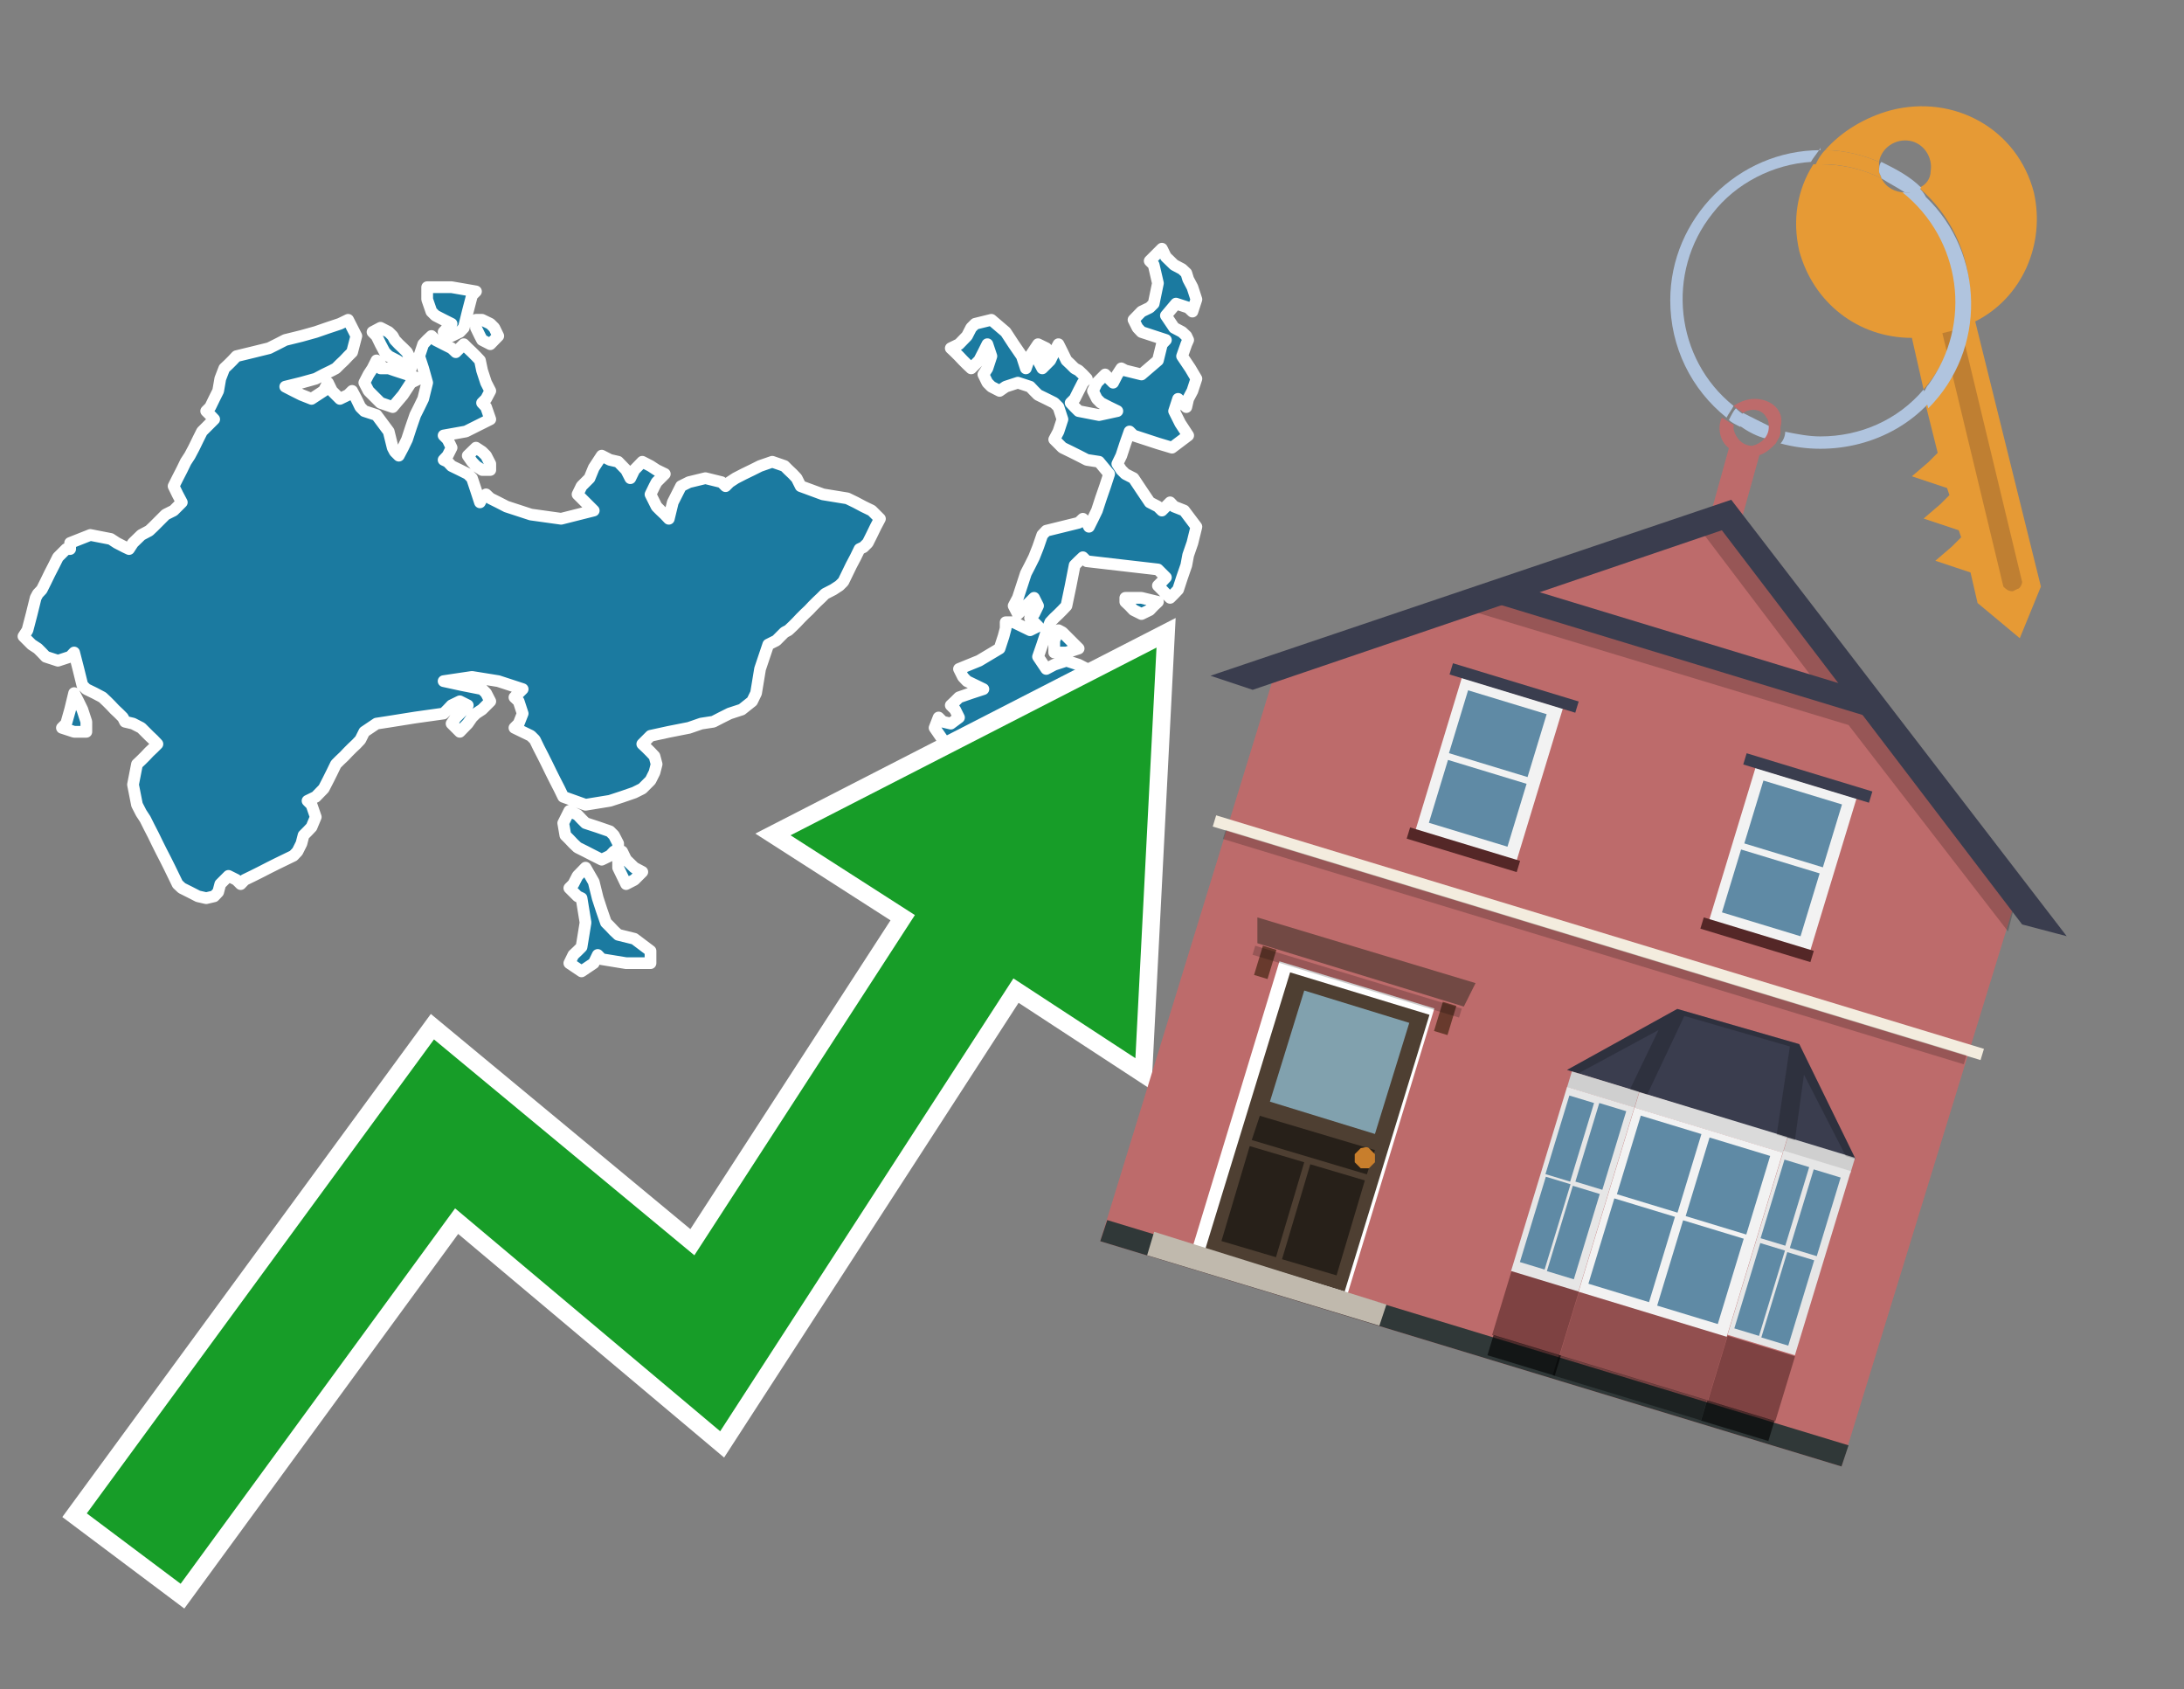 <?xml version="1.0" encoding="utf-8"?>
<!-- Generator: Adobe Illustrator 26.0.3, SVG Export Plug-In . SVG Version: 6.00 Build 0)  -->
<svg version="1.1" id="Text" xmlns="http://www.w3.org/2000/svg" xmlns:xlink="http://www.w3.org/1999/xlink" x="0px" y="0px"
	 width="93.1px" height="72px" viewBox="0 0 93.1 72" style="enable-background:new 0 0 93.1 72;" xml:space="preserve">
<rect x="0" y="0" width="93.1" height="72" fill="#808080" stroke="none"/>
<style type="text/css">
	.st0{fill:#1B7AA0;stroke:#FFFFFF;stroke-width:0.5;stroke-linejoin:round;}
	.st1{fill:none;stroke:#FFFFFF;stroke-width:1.5;stroke-miterlimit:10;}
	.st2{fill:#179D28;}
	.st3{fill:#E69A35;}
	.st4{fill:#B0C4DE;}
	.st5{fill:#BD6B6B;}
	.st6{fill:#BF7F32;}
	.st7{fill-rule:evenodd;clip-rule:evenodd;fill:#BD6B6B;}
	.st8{fill-rule:evenodd;clip-rule:evenodd;fill:#303838;}
	.st9{fill-rule:evenodd;clip-rule:evenodd;fill:#F3ECDE;}
	.st10{opacity:0.2;fill-rule:evenodd;clip-rule:evenodd;}
	.st11{fill-rule:evenodd;clip-rule:evenodd;fill:#3A3D4E;}
	.st12{fill:#724944;}
	.st13{fill-rule:evenodd;clip-rule:evenodd;fill:#FFFFFF;}
	.st14{fill:#4E3F32;}
	.st15{fill:#81A1AE;}
	.st16{fill:#272019;}
	.st17{fill:#C87E2C;}
	.st18{fill-rule:evenodd;clip-rule:evenodd;fill:#C0B9AD;}
	.st19{fill:#683A2D;}
	.st20{opacity:0.2;}
	.st21{opacity:0.6;fill-rule:evenodd;clip-rule:evenodd;fill:#542727;}
	.st22{opacity:0.4;fill-rule:evenodd;clip-rule:evenodd;fill:#542727;}
	.st23{opacity:0.6;fill-rule:evenodd;clip-rule:evenodd;}
	.st24{opacity:0.4;fill-rule:evenodd;clip-rule:evenodd;}
	.st25{fill-rule:evenodd;clip-rule:evenodd;fill:#CFCFCF;}
	.st26{fill-rule:evenodd;clip-rule:evenodd;fill:#DADADA;}
	.st27{fill-rule:evenodd;clip-rule:evenodd;fill:#E6E6E6;}
	.st28{fill-rule:evenodd;clip-rule:evenodd;fill:#F2F2F2;}
	.st29{fill-rule:evenodd;clip-rule:evenodd;fill:#5F8AA5;}
	.st30{opacity:0.2;clip-path:url(#SVGID_00000075153797737028568380000000229847302129778351_);}
	.st31{fill-rule:evenodd;clip-rule:evenodd;fill:#542727;}
</style>
<path class="st0" d="M26.69,41.05L25.65,40.88L25.48,40.7L25.31,41.05L24.79,41.4L24.27,41.05L24.44,40.7L24.62,40.53L24.79,40.36L24.96,39.32L24.79,38.28L24.62,38.2L24.44,38.02L24.27,37.85L24.44,37.68L24.62,37.33L24.96,36.98L25.31,37.59L25.48,38.28L25.65,38.8L25.83,39.32L26.0,39.49L26.17,39.67L26.35,39.84L27.04,40.01L27.73,40.53L27.73,41.05ZM26.52,36.29L26.69,36.64L27.04,36.98L27.38,37.16L27.21,37.33L27.04,37.5L26.69,37.68L26.35,36.98L26.35,36.29ZM26.17,36.29L26.0,36.47L25.65,36.64L25.31,36.47L24.96,36.29L24.62,36.12L24.44,35.95L24.27,35.77L24.1,35.6L24.01,35.08L24.27,34.56L24.62,34.73L24.79,34.91L24.96,35.08L25.48,35.25L26.0,35.43L26.17,35.6L26.35,35.95L26.35,36.29ZM46.76,36.29L46.93,36.81L46.42,37.33L45.98,36.98L45.81,36.64L45.64,36.29L45.81,35.95L45.98,35.77L46.16,35.6L46.33,35.77L46.42,35.95L46.59,36.12L46.59,36.29ZM3.16,31.19L2.64,31.02L2.82,30.84L2.99,30.24L3.16,29.54L3.34,29.89L3.51,30.24L3.68,30.76L3.68,31.19ZM2.99,23.14L3.85,22.8L4.72,22.97L4.98,23.14L5.33,23.32L5.5,23.4L5.67,23.14L6.02,22.8L6.36,22.62L6.54,22.45L6.71,22.28L6.88,22.11L7.06,21.93L7.4,21.76L7.75,21.41L7.57,21.07L7.4,20.72L7.57,20.38L7.75,20.03L7.92,19.68L8.09,19.42L8.27,19.08L8.44,18.73L8.61,18.39L8.79,18.21L8.96,18.04L9.13,17.87L8.96,17.69L8.79,17.52L8.96,17.35L9.13,17.0L9.3,16.66L9.39,16.14L9.56,15.7L9.74,15.53L9.91,15.36L10.08,15.18L10.78,15.01L11.47,14.84L11.81,14.67L12.16,14.49L12.85,14.32L13.46,14.15L13.98,13.97L14.49,13.8L14.84,13.63L15.19,14.32L15.01,15.01L14.84,15.18L14.67,15.36L14.49,15.53L14.32,15.7L14.15,15.79L13.8,15.96L13.46,16.14L12.85,16.31L12.16,16.48L12.51,16.66L12.85,16.83L13.28,17.0L13.8,16.66L13.98,16.31L14.15,16.66L14.49,17.0L14.84,16.83L15.01,16.66L15.19,17.0L15.36,17.35L15.53,17.52L16.05,17.69L16.57,18.39L16.74,19.08L16.83,19.25L17.0,19.42L17.18,19.08L17.35,18.73L17.52,18.21L17.7,17.69L17.87,17.35L18.04,17.0L18.21,16.31L18.04,15.7L17.87,15.18L18.04,14.67L18.21,14.49L18.39,14.32L18.56,14.49L18.91,14.67L19.25,14.84L19.43,15.01L19.6,14.84L19.77,14.67L19.94,14.84L20.12,15.01L20.29,15.18L20.46,15.36L20.55,15.79L20.72,16.31L20.9,16.66L20.72,17.0L20.55,17.17L20.72,17.35L20.9,17.87L19.86,18.39L18.91,18.56L19.08,18.73L19.25,19.08L19.08,19.42L18.91,19.6L19.08,19.68L19.25,19.86L19.6,20.03L19.94,20.2L20.12,20.38L20.29,20.89L20.46,21.41L20.55,21.24L20.72,21.07L20.9,21.24L21.24,21.41L21.59,21.59L22.11,21.76L22.63,21.93L23.92,22.11L25.31,21.76L24.96,21.41L24.62,21.07L24.79,20.72L24.96,20.55L25.13,20.38L25.31,19.94L25.65,19.42L26.0,19.6L26.35,19.68L26.69,20.03L26.87,20.38L27.04,20.03L27.38,19.68L27.73,19.86L27.99,20.03L28.34,20.2L28.16,20.38L27.99,20.55L27.9,20.72L27.73,21.07L27.9,21.41L27.99,21.59L28.16,21.76L28.34,21.93L28.51,22.11L28.68,21.41L29.03,20.72L29.37,20.55L30.07,20.38L30.76,20.55L30.93,20.72L31.1,20.55L31.36,20.38L31.71,20.2L32.06,20.03L32.4,19.86L32.92,19.68L33.44,19.86L33.61,20.03L33.79,20.2L33.96,20.38L34.13,20.72L35.08,21.07L36.12,21.24L36.47,21.41L36.81,21.59L37.16,21.76L37.51,22.11L37.33,22.45L37.16,22.8L36.99,23.14L36.81,23.32L36.64,23.4L36.47,23.75L36.29,24.09L36.12,24.44L35.95,24.79L35.78,24.96L35.52,25.13L35.17,25.31L35.0,25.48L34.82,25.65L34.65,25.82L34.48,26.0L34.3,26.17L34.13,26.34L33.96,26.52L33.79,26.69L33.61,26.86L33.44,26.95L33.27,27.12L33.09,27.3L32.75,27.47L32.4,28.51L32.23,29.54L32.06,29.89L31.62,30.24L31.1,30.41L30.76,30.58L30.41,30.76L29.89,30.84L29.37,31.02L28.51,31.19L27.73,31.36L27.56,31.53L27.38,31.71L27.56,31.88L27.73,32.05L27.9,32.23L27.99,32.57L27.9,32.92L27.73,33.26L27.38,33.61L27.04,33.78L26.52,33.96L26.0,34.13L24.96,34.3L24.01,33.96L23.84,33.61L23.66,33.26L23.49,32.92L23.32,32.57L23.15,32.23L22.97,31.88L22.8,31.53L22.63,31.36L22.28,31.19L21.93,31.02L22.11,30.84L22.28,30.41L22.11,29.89L21.93,29.72L22.11,29.54L22.28,29.37L21.76,29.2L21.24,29.03L20.12,28.85L18.91,29.03L19.69,29.2L20.55,29.37L20.72,29.54L20.9,29.89L20.55,30.24L20.29,30.41L20.12,30.58L19.94,30.84L19.6,31.19L19.25,30.84L19.43,30.58L19.6,30.41L19.77,30.24L19.94,30.06L19.6,29.89L19.25,30.06L19.08,30.24L18.91,30.41L17.7,30.58L16.57,30.76L16.05,30.84L15.53,31.19L15.36,31.53L15.19,31.71L15.01,31.88L14.84,32.05L14.67,32.23L14.49,32.4L14.32,32.57L14.15,32.92L13.98,33.26L13.8,33.61L13.46,33.96L13.11,34.13L13.28,34.3L13.46,34.82L13.28,35.25L13.11,35.43L12.94,35.6L12.85,35.95L12.68,36.29L12.51,36.47L12.16,36.64L11.81,36.81L11.47,36.98L11.12,37.16L10.78,37.33L10.43,37.5L10.26,37.68L10.08,37.5L9.74,37.33L9.39,37.68L9.3,38.02L9.13,38.2L8.79,38.28L8.44,38.2L8.09,38.02L7.75,37.85L7.57,37.68L7.4,37.33L7.23,36.98L7.06,36.64L6.88,36.29L6.71,35.95L6.54,35.6L6.36,35.25L6.19,34.91L6.02,34.65L5.84,34.3L5.67,33.44L5.84,32.57L6.02,32.4L6.19,32.23L6.36,32.05L6.54,31.88L6.71,31.71L6.54,31.53L6.36,31.36L6.19,31.19L6.02,31.02L5.67,30.84L5.33,30.76L5.24,30.58L5.07,30.41L4.89,30.24L4.72,30.06L4.55,29.89L4.37,29.72L4.03,29.54L3.68,29.37L3.51,29.2L3.34,28.51L3.16,27.81L2.99,27.99L2.47,28.16L1.95,27.99L1.78,27.81L1.61,27.64L1.35,27.47L1.0,27.12L1.17,26.86L1.35,26.17L1.52,25.48L1.61,25.31L1.78,25.13L1.95,24.79L2.12,24.44L2.3,24.09L2.47,23.75L2.64,23.58L2.82,23.4L2.99,23.4ZM16.57,15.7L16.83,15.79L17.35,15.96L17.87,16.14L17.52,16.31L17.18,16.83L16.74,17.35L16.22,17.17L16.05,17.0L15.88,16.83L15.71,16.66L15.53,16.31L15.71,15.96L15.88,15.7L16.05,15.36L16.22,15.53L16.22,15.7ZM19.25,12.24L20.29,12.42L20.12,12.59L19.94,13.28L19.77,13.97L19.6,14.15L19.25,14.32L18.91,14.15L19.08,13.97L19.25,13.8L18.91,13.63L18.56,13.45L18.39,13.28L18.21,12.76L18.21,12.24ZM20.55,20.03L20.29,19.86L20.12,19.68L19.94,19.42L20.29,19.08L20.55,19.25L20.72,19.42L20.9,19.77L20.9,20.03ZM20.55,13.63L20.9,13.8L21.07,13.97L21.24,14.32L20.9,14.67L20.55,14.49L20.46,14.32L20.29,13.97L20.29,13.63ZM44.94,27.3L45.12,26.86L45.29,26.95L45.46,27.12L45.64,27.3L45.81,27.47L45.98,27.64L45.46,27.81L44.94,27.81ZM48.66,25.48L49.36,25.65L49.18,25.82L49.01,26.0L48.66,26.17L48.32,26.0L48.15,25.82L47.97,25.65L47.97,25.48ZM43.21,26.52L43.56,26.69L43.91,26.86L44.25,26.69L44.08,26.52L43.91,26.34L44.08,26.17L44.25,25.82L44.08,25.48L43.91,25.65L43.73,25.82L43.56,26.0L43.39,26.17L43.21,25.82L43.39,25.48L43.56,24.96L43.73,24.44L43.91,24.09L44.08,23.75L44.25,23.32L44.43,22.8L44.6,22.62L45.29,22.45L45.98,22.28L46.16,22.11L46.33,22.28L46.42,22.45L46.59,22.11L46.76,21.76L46.93,21.24L47.11,20.72L47.28,20.2L46.85,19.68L46.33,19.6L45.98,19.42L45.64,19.25L45.29,19.08L44.94,18.73L45.12,18.39L45.29,17.87L45.12,17.35L44.94,17.17L44.6,17.0L44.25,16.83L44.08,16.66L43.91,16.48L43.39,16.31L42.87,16.48L42.61,16.66L42.26,16.48L42.09,16.31L41.92,15.96L42.09,15.7L42.26,15.18L42.09,14.67L41.92,15.01L41.74,15.36L41.57,15.53L41.4,15.7L41.22,15.53L41.05,15.36L40.88,15.18L40.71,15.01L40.53,14.84L40.88,14.67L41.22,14.32L41.4,13.97L41.57,13.8L42.26,13.63L42.87,14.15L43.21,14.67L43.56,15.18L43.73,15.7L43.91,15.18L44.25,14.67L44.6,14.84L44.43,15.01L44.25,15.36L44.43,15.7L44.6,15.53L44.77,15.36L44.94,15.01L45.12,14.67L45.29,15.01L45.46,15.36L45.64,15.53L45.81,15.7L45.98,15.79L46.16,15.96L46.33,16.14L46.16,16.31L45.98,16.66L45.81,17.0L45.64,17.17L45.81,17.35L45.98,17.52L46.85,17.69L47.63,17.52L47.28,17.35L46.93,17.17L46.76,17.0L46.59,16.66L46.76,16.31L46.93,16.14L47.11,15.96L47.28,16.14L47.45,16.31L47.63,15.96L47.8,15.7L47.97,15.79L48.66,15.96L49.36,15.36L49.53,14.67L49.7,14.49L49.18,14.32L48.66,14.15L48.49,13.97L48.32,13.63L48.66,13.28L49.01,13.11L49.18,12.94L49.36,12.07L49.18,11.29L49.01,11.12L49.18,10.95L49.36,10.77L49.53,10.6L49.7,10.95L50.05,11.29L50.39,11.47L50.57,11.64L50.65,11.9L50.83,12.24L51.0,12.76L50.83,13.28L50.65,13.11L50.13,12.94L49.7,13.45L50.05,13.97L50.39,14.15L50.57,14.32L50.65,14.49L50.57,14.67L50.39,15.18L50.74,15.7L51.0,16.14L50.83,16.66L50.65,17.0L50.57,17.35L50.39,17.17L50.22,17.0L50.05,17.52L50.31,18.04L50.65,18.56L49.96,19.08L49.36,18.9L48.84,18.73L48.32,18.56L48.15,18.39L47.97,18.9L47.8,19.42L47.63,19.77L47.8,20.03L47.97,20.2L48.32,20.38L48.66,20.89L49.01,21.41L49.36,21.59L49.53,21.76L49.7,21.59L49.88,21.41L50.05,21.59L50.48,21.76L51.0,22.45L50.83,23.14L50.65,23.66L50.57,24.09L50.39,24.61L50.22,25.13L50.05,25.31L49.88,25.48L49.7,25.31L49.53,25.13L49.36,24.96L49.53,24.79L49.7,24.61L49.53,24.44L49.36,24.27L47.8,24.09L46.33,23.92L46.16,23.75L45.98,23.92L45.81,24.09L45.64,24.96L45.46,25.82L45.29,26.0L45.12,26.17L44.94,26.34L44.77,26.52L44.6,26.95L44.43,27.47L44.25,27.99L44.6,28.51L44.94,28.33L45.46,28.16L45.98,28.33L46.33,28.51L46.59,29.2L46.42,29.89L46.33,31.02L45.98,32.23L45.64,32.4L45.98,32.57L46.33,32.92L46.59,33.26L46.93,33.61L47.11,33.96L47.28,34.13L47.11,34.3L46.93,34.39L46.76,34.56L46.59,34.91L46.42,35.25L46.33,34.91L46.16,34.56L45.98,34.22L45.64,33.96L45.29,33.78L44.77,33.61L44.25,33.44L43.73,33.26L43.21,33.61L42.96,33.96L42.61,33.61L42.44,33.26L42.26,33.44L42.09,33.61L41.92,33.26L41.57,32.92L41.22,32.75L40.88,32.57L40.53,32.05L40.19,31.53L39.84,31.02L40.01,30.58L40.19,30.76L40.53,30.84L40.88,30.58L40.71,30.24L40.53,30.06L40.71,29.89L40.88,29.72L41.4,29.54L41.92,29.37L41.57,29.2L41.22,29.03L41.05,28.85L40.88,28.51L41.74,28.16L42.61,27.64L42.78,27.12L42.87,26.78L42.87,26.52ZM17.35,15.7L17.18,15.53L16.92,15.36L16.57,15.18L16.4,15.01L16.22,14.67L16.05,14.32L15.88,14.15L16.22,13.97L16.57,14.15L16.74,14.32L16.83,14.49L17.0,14.67L17.18,14.84L17.35,15.01L17.52,15.36L17.52,15.7Z"/>
<polygon class="st1" points="49.3,27.6 33.7,35.6 39,39 29.6,53.5 18.5,44.3 3.7,64.5 7.7,67.5 19.4,51.5 30.7,61 43.2,41.7 
	48.4,45.1 "/>
<polygon class="st2" points="49.3,27.6 33.7,35.6 39,39 29.6,53.5 18.5,44.3 3.7,64.5 7.7,67.5 19.4,51.5 30.7,61 43.2,41.7 
	48.4,45.1 "/>
<path class="st3" d="M80.2,7.6c0-0.1-0.1-0.2-0.1-0.3c0-0.1,0-0.3,0-0.4c-0.7-0.3-1.5-0.5-2.3-0.5c-0.2,0.2-0.3,0.4-0.4,0.6
	c0.1,0,0.2,0,0.3,0C78.5,7,79.4,7.2,80.2,7.6z"/>
<path class="st4" d="M77.6,6.4c-3.5,0-6.4,2.9-6.4,6.4c0,2,0.9,3.8,2.4,5c0.1-0.2,0.2-0.3,0.3-0.5c-2.5-2-2.9-5.7-0.9-8.2
	c1-1.3,2.6-2.1,4.2-2.2c0.1-0.2,0.3-0.4,0.4-0.6V6.4z"/>
<path class="st3" d="M84.2,13.7c2-1,3-3.3,2.5-5.5C86,5.5,83.3,4,80.6,4.7c-1.1,0.3-2.1,0.9-2.8,1.7c0.8,0,1.6,0.2,2.3,0.5
	c0.1-0.6,0.7-1,1.3-0.9c0.6,0.1,1,0.7,0.9,1.3c0,0.3-0.2,0.6-0.5,0.7c2.7,2.3,2.9,6.4,0.6,9c-0.1,0.1-0.2,0.2-0.3,0.3l0.5,2
	l-0.4,0.4l-0.7,0.6l0.9,0.3l0.6,0.2l0.1,0.3l-0.4,0.4L82,22.1l0.9,0.3l0.6,0.2l0.1,0.3l-0.4,0.4l-0.7,0.6l0.9,0.3l0.6,0.2l0.3,1.3
	l1.8,1.5L87,25L84.2,13.7z"/>
<path class="st3" d="M81.2,8.2c-0.4,0-0.8-0.2-1-0.6C79.4,7.2,78.5,7,77.6,7c-0.1,0-0.2,0-0.3,0c-0.7,1.1-0.9,2.4-0.6,3.7
	c0.6,2.2,2.5,3.7,4.8,3.7l0.5,2.2c2.1-2.4,1.9-6.1-0.6-8.2C81.3,8.3,81.2,8.3,81.2,8.2z"/>
<path class="st4" d="M74.1,18.1c0.4,0.3,0.8,0.5,1.2,0.6c0.1-0.1,0.2-0.3,0.2-0.5l0,0c-0.4-0.2-0.8-0.4-1.2-0.6
	C74.2,17.8,74.1,17.9,74.1,18.1z"/>
<path class="st4" d="M74.4,17.7c-0.2-0.1-0.3-0.2-0.4-0.3c-0.1,0.1-0.2,0.3-0.3,0.5c0.1,0.1,0.3,0.2,0.5,0.3
	C74.1,17.9,74.2,17.8,74.4,17.7z"/>
<path class="st5" d="M74.8,17c-0.3,0-0.6,0.1-0.9,0.3c0.1,0.1,0.3,0.2,0.4,0.3c0.3-0.2,0.8-0.2,1,0.2c0.1,0.1,0.1,0.3,0.1,0.4l0,0
	c0,0.4-0.3,0.7-0.7,0.8c-0.4,0-0.7-0.3-0.8-0.7c0,0,0,0,0-0.1v-0.1c-0.2-0.1-0.3-0.2-0.5-0.3c-0.2,0.4-0.1,1,0.3,1.3l-1,3.6L74,23
	l1-3.6c0.3-0.1,0.5-0.3,0.7-0.5c0.1-0.2,0.2-0.3,0.2-0.5c0-0.1,0-0.1,0-0.2C76.1,17.5,75.5,17,74.8,17z"/>
<path class="st6" d="M86,25.1l-0.2,0.1c-0.2,0-0.3-0.1-0.4-0.2l0,0l-2.6-10.8l0.8-0.2l2.6,10.8C86.2,24.9,86.1,25.1,86,25.1L86,25.1
	z"/>
<path class="st4" d="M80.1,7.3c0,0.1,0.1,0.2,0.1,0.3c0.3,0.2,0.7,0.4,1,0.6c0.1,0,0.2,0,0.3,0c0.1,0,0.3-0.1,0.4-0.2
	c-0.5-0.5-1.1-0.8-1.7-1.1C80.1,7,80.1,7.2,80.1,7.3z"/>
<path class="st4" d="M77.6,18.6c-0.5,0-1-0.1-1.5-0.2c0,0.2-0.1,0.4-0.2,0.5c2.2,0.6,4.7,0,6.3-1.7L82,16.6
	C80.9,17.9,79.3,18.6,77.6,18.6z"/>
<path class="st4" d="M81.8,8c-0.1,0.1-0.2,0.1-0.4,0.2c-0.1,0-0.2,0-0.3,0c2.5,2,3,5.6,1.1,8.2c-0.1,0.1-0.1,0.2-0.2,0.3l0.2,0.7
	c2.5-2.5,2.4-6.6-0.1-9C82,8.2,81.9,8.1,81.8,8L81.8,8z"/>
<g>
	<polygon class="st7" points="86,38.1 73.6,22.1 54.4,28.5 46.9,52.9 78.5,62.5 	"/>
	<polygon class="st8" points="78.5,62.5 78.8,61.6 47.2,52 46.9,52.9 78.5,62.5 	"/>
	
		<rect x="51" y="39.7" transform="matrix(-0.957 -0.291 0.291 -0.957 121.681 98.014)" class="st9" width="34.2" height="0.5"/>
	
		<rect x="51.5" y="40.2" transform="matrix(-0.957 -0.291 0.291 -0.957 121.299 98.817)" class="st10" width="33" height="0.4"/>
	<path class="st10" d="M86.1,37.7l-4.1-5.4l0,0l0,0l-8.1-10.6l-1.4,0.9l5,6.6c-4.8-1.5-13.6-4.2-13.8-4.2l-2.1,0.7l17.2,5.2l6.8,8.8
		L86.1,37.7z"/>
	
		<rect x="63.4" y="27.2" transform="matrix(0.957 0.291 -0.291 0.957 11.183 -19.753)" class="st11" width="16.9" height="1"/>
	<polygon class="st11" points="88.1,39.9 73.8,21.3 51.6,28.8 53.4,29.4 73.4,22.6 86.2,39.4 	"/>
	<g>
		<polygon class="st12" points="53.6,39.1 62.9,41.9 62.4,42.9 53.6,40.2 		"/>
		
			<rect x="52.5" y="41.7" transform="matrix(-0.957 -0.291 0.291 -0.957 95.557 110.317)" class="st13" width="6.9" height="12.7"/>
		<g transform="matrix( 0.861, 0, 0, 0.861, 2148,666.7) ">
			<g>
				<g id="Symbol_9_0_Layer2_0_MEMBER_8_MEMBER_12_MEMBER_0_FILL_00000000221050500652020650000016968551942043764377_">
					<path class="st14" d="M-2424-724.1l-6.9-2.1l-4.2,13.7l6.9,2.1L-2424-724.1z"/>
				</g>
			</g>
		</g>
		<g transform="matrix( 0.861, 0, 0, 0.861, 2148,666.7) ">
			<g>
				<g id="Symbol_9_0_Layer2_0_MEMBER_8_MEMBER_12_MEMBER_1_MEMBER_1_FILL_00000024715425263566513780000008352326449265998742_">
					<path class="st15" d="M-2430.2-725.3l-1.7,5.5l5.2,1.6l1.7-5.5L-2430.2-725.3z"/>
				</g>
			</g>
		</g>
		<g transform="matrix( 0.861, 0, 0, 0.861, 2148,666.7) ">
			<g>
				<g id="Symbol_9_0_Layer2_0_MEMBER_8_MEMBER_12_MEMBER_2_MEMBER_0_FILL_00000078767653199722890290000000328629160693940155_">
					<path class="st16" d="M-2431.6-712.1l1.4-4.7l-2.7-0.8l-1.4,4.7L-2431.6-712.1z"/>
				</g>
			</g>
		</g>
		<g transform="matrix( 0.861, 0, 0, 0.861, 2148,666.7) ">
			<g>
				<g id="Symbol_9_0_Layer2_0_MEMBER_8_MEMBER_12_MEMBER_2_MEMBER_1_FILL_00000065041012839955175980000008634302413428399805_">
					<path class="st16" d="M-2428.6-711.2l1.4-4.7l-2.7-0.8l-1.4,4.7L-2428.6-711.2z"/>
				</g>
			</g>
		</g>
		<g transform="matrix( 0.861, 0, 0, 0.861, 2148,666.7) ">
			<g>
				<g id="Symbol_9_0_Layer2_0_MEMBER_8_MEMBER_12_MEMBER_2_MEMBER_1_FILL_00000163044142682498288790000014509690284825881985_">
					<path class="st16" d="M-2427.1-716.2l0.4-1.2l-5.7-1.7l-0.4,1.2L-2427.1-716.2z"/>
				</g>
			</g>
		</g>
		<g transform="matrix( 0.861, 0, 0, 0.861, 2148,666.7) ">
			<g>
				<g id="Symbol_9_0_Layer2_0_MEMBER_8_MEMBER_13_FILL_00000045612611013196237270000007907534605287444383_">
					<path class="st17" d="M-2426.7-716.8c0-0.1,0-0.3,0-0.4c-0.1-0.1-0.2-0.2-0.3-0.3s-0.3,0-0.4,0c-0.1,0.1-0.2,0.2-0.3,0.3
						c0,0.2,0,0.3,0,0.4c0.1,0.1,0.2,0.2,0.3,0.3c0.2,0,0.3,0,0.4,0C-2426.9-716.6-2426.8-716.7-2426.7-716.8z"/>
				</g>
			</g>
		</g>
		<polygon class="st18" points="48.9,53.5 49.2,52.5 59.1,55.6 58.8,56.5 48.9,53.5 		"/>
		
			<rect x="61.3" y="42.7" transform="matrix(-0.957 -0.291 0.291 -0.957 107.942 102.817)" class="st19" width="0.6" height="1.3"/>
		
			<rect x="53.6" y="40.4" transform="matrix(-0.957 -0.291 0.291 -0.957 93.571 95.987)" class="st19" width="0.6" height="1.3"/>
		
			<rect x="53.3" y="41.5" transform="matrix(-0.957 -0.291 0.291 -0.957 101.129 98.594)" class="st20" width="9.2" height="0.4"/>
	</g>
	<g>
		<polygon class="st11" points="79.1,49.4 66.8,45.6 71.5,43 76.7,44.5 		"/>
		
			<rect x="63.9" y="54.5" transform="matrix(0.957 0.291 -0.291 0.957 19.157 -16.63)" class="st21" width="3" height="2.9"/>
		
			<rect x="73.1" y="57.3" transform="matrix(0.957 0.291 -0.291 0.957 20.366 -19.175)" class="st21" width="3" height="2.9"/>
		
			<rect x="66.7" y="55.9" transform="matrix(0.957 0.291 -0.291 0.957 19.762 -17.902)" class="st22" width="6.6" height="2.9"/>
		
			<rect x="63.4" y="57.3" transform="matrix(0.957 0.291 -0.291 0.957 19.669 -16.387)" class="st23" width="3" height="0.9"/>
		
			<rect x="72.5" y="60.1" transform="matrix(0.957 0.291 -0.291 0.957 20.879 -18.931)" class="st23" width="3" height="0.9"/>
		
			<rect x="66.1" y="58.7" transform="matrix(0.957 0.291 -0.291 0.957 20.274 -17.659)" class="st24" width="6.6" height="0.9"/>
		
			<rect x="66.8" y="46.1" transform="matrix(0.957 0.291 -0.291 0.957 16.495 -17.895)" class="st25" width="3" height="0.7"/>
		<rect x="76" y="48.9" transform="matrix(0.957 0.291 -0.291 0.957 17.705 -20.44)" class="st25" width="3" height="0.7"/>
		<rect x="69.6" y="47.5" transform="matrix(0.957 0.291 -0.291 0.957 17.1 -19.168)" class="st26" width="6.6" height="0.7"/>
		
			<rect x="65.5" y="46.6" transform="matrix(0.957 0.291 -0.291 0.957 17.678 -17.334)" class="st27" width="3" height="8.2"/>
		<rect x="74.7" y="49.3" transform="matrix(0.957 0.291 -0.291 0.957 18.887 -19.878)" class="st27" width="3" height="8.2"/>
		
			<rect x="68.3" y="48" transform="matrix(0.957 0.291 -0.291 0.957 18.282 -18.606)" class="st28" width="6.6" height="8.2"/>
		<g>
			<rect x="69" y="48.4" transform="matrix(0.291 -0.957 0.957 0.291 2.528 102.846)" class="st29" width="3.5" height="2.7"/>
			
				<rect x="71.9" y="49.3" transform="matrix(0.291 -0.957 0.957 0.291 3.754 106.292)" class="st29" width="3.5" height="2.7"/>
			
				<rect x="67.7" y="52" transform="matrix(0.291 -0.957 0.957 0.291 -1.754 104.369)" class="st29" width="3.8" height="2.7"/>
			
				<rect x="70.6" y="52.9" transform="matrix(0.291 -0.957 0.957 0.291 -0.528 107.815)" class="st29" width="3.8" height="2.7"/>
		</g>
		<g>
			<rect x="65.2" y="48" transform="matrix(0.291 -0.957 0.957 0.291 0.971 98.469)" class="st29" width="3.5" height="1.1"/>
			
				<rect x="66.5" y="48.4" transform="matrix(0.291 -0.957 0.957 0.291 1.486 99.916)" class="st29" width="3.5" height="1.2"/>
			
				<rect x="64" y="51.7" transform="matrix(0.291 -0.957 0.957 0.291 -3.31 99.992)" class="st29" width="3.8" height="1.1"/>
			
				<rect x="65.2" y="52" transform="matrix(0.291 -0.957 0.957 0.291 -2.796 101.439)" class="st29" width="3.8" height="1.2"/>
		</g>
		<g>
			
				<rect x="74.4" y="50.8" transform="matrix(0.291 -0.957 0.957 0.291 4.785 109.19)" class="st29" width="3.5" height="1.1"/>
			
				<rect x="75.6" y="51.2" transform="matrix(0.291 -0.957 0.957 0.291 5.299 110.638)" class="st29" width="3.5" height="1.2"/>
			
				<rect x="73.1" y="54.5" transform="matrix(0.291 -0.957 0.957 0.291 0.503 110.713)" class="st29" width="3.8" height="1.1"/>
			
				<rect x="74.3" y="54.8" transform="matrix(0.291 -0.957 0.957 0.291 1.017 112.16)" class="st29" width="3.8" height="1.2"/>
		</g>
		<g>
			<defs>
				<polygon id="SVGID_1_" points="79.1,49.4 66.8,45.6 71.5,43 76.7,44.5 				"/>
			</defs>
			<clipPath id="SVGID_00000104691782124360056840000001658481663947911575_">
				<use xlink:href="#SVGID_1_"  style="overflow:visible;"/>
			</clipPath>
			<polygon style="opacity:0.2;clip-path:url(#SVGID_00000104691782124360056840000001658481663947911575_);" points="79.5,49.2 
				77.3,44.9 77.3,44.9 77.4,44.6 77.1,44.5 77.1,44.2 76.9,44.1 76.6,43.5 75.9,43.8 76.1,44.2 72.3,43 72.6,42.8 72.2,42.2 
				71.6,42.5 71.4,42.4 71.3,42.7 71.1,42.6 71.1,42.8 66.6,45.3 67,45.9 70.7,43.9 69.4,46.6 70.1,46.9 71.8,43.3 76.3,44.6 
				75.7,48.6 76.5,48.7 76.9,45.8 78.8,49.5 			"/>
		</g>
	</g>
	<g>
		<g>
			
				<rect x="61.2" y="29.4" transform="matrix(-0.957 -0.291 0.291 -0.957 114.656 82.648)" class="st28" width="4.5" height="6.8"/>
			<g>
				
					<rect x="62.5" y="29.5" transform="matrix(0.291 -0.957 0.957 0.291 15.348 83.328)" class="st29" width="2.8" height="3.5"/>
			</g>
			<g>
				
					<rect x="61.6" y="32.5" transform="matrix(0.291 -0.957 0.957 0.291 11.883 84.561)" class="st29" width="2.8" height="3.5"/>
			</g>
			
				<rect x="61.7" y="29.1" transform="matrix(-0.957 -0.291 0.291 -0.957 117.73 76.179)" class="st11" width="5.6" height="0.5"/>
			
				<rect x="60" y="36" transform="matrix(-0.957 -0.291 0.291 -0.957 111.598 89.081)" class="st31" width="4.9" height="0.5"/>
		</g>
		<g>
			
				<rect x="73.7" y="33.2" transform="matrix(-0.957 -0.291 0.291 -0.957 138.031 93.758)" class="st28" width="4.5" height="6.8"/>
			<g>
				
					<rect x="75" y="33.4" transform="matrix(0.291 -0.957 0.957 0.291 20.568 98.002)" class="st29" width="2.8" height="3.5"/>
			</g>
			<g>
				
					<rect x="74.1" y="36.3" transform="matrix(0.291 -0.957 0.957 0.291 17.102 99.235)" class="st29" width="2.8" height="3.5"/>
			</g>
			
				<rect x="74.2" y="32.9" transform="matrix(-0.957 -0.291 0.291 -0.957 141.106 87.289)" class="st11" width="5.6" height="0.5"/>
			
				<rect x="72.5" y="39.8" transform="matrix(-0.957 -0.291 0.291 -0.957 134.974 100.191)" class="st31" width="4.9" height="0.5"/>
		</g>
	</g>
</g>
</svg>

